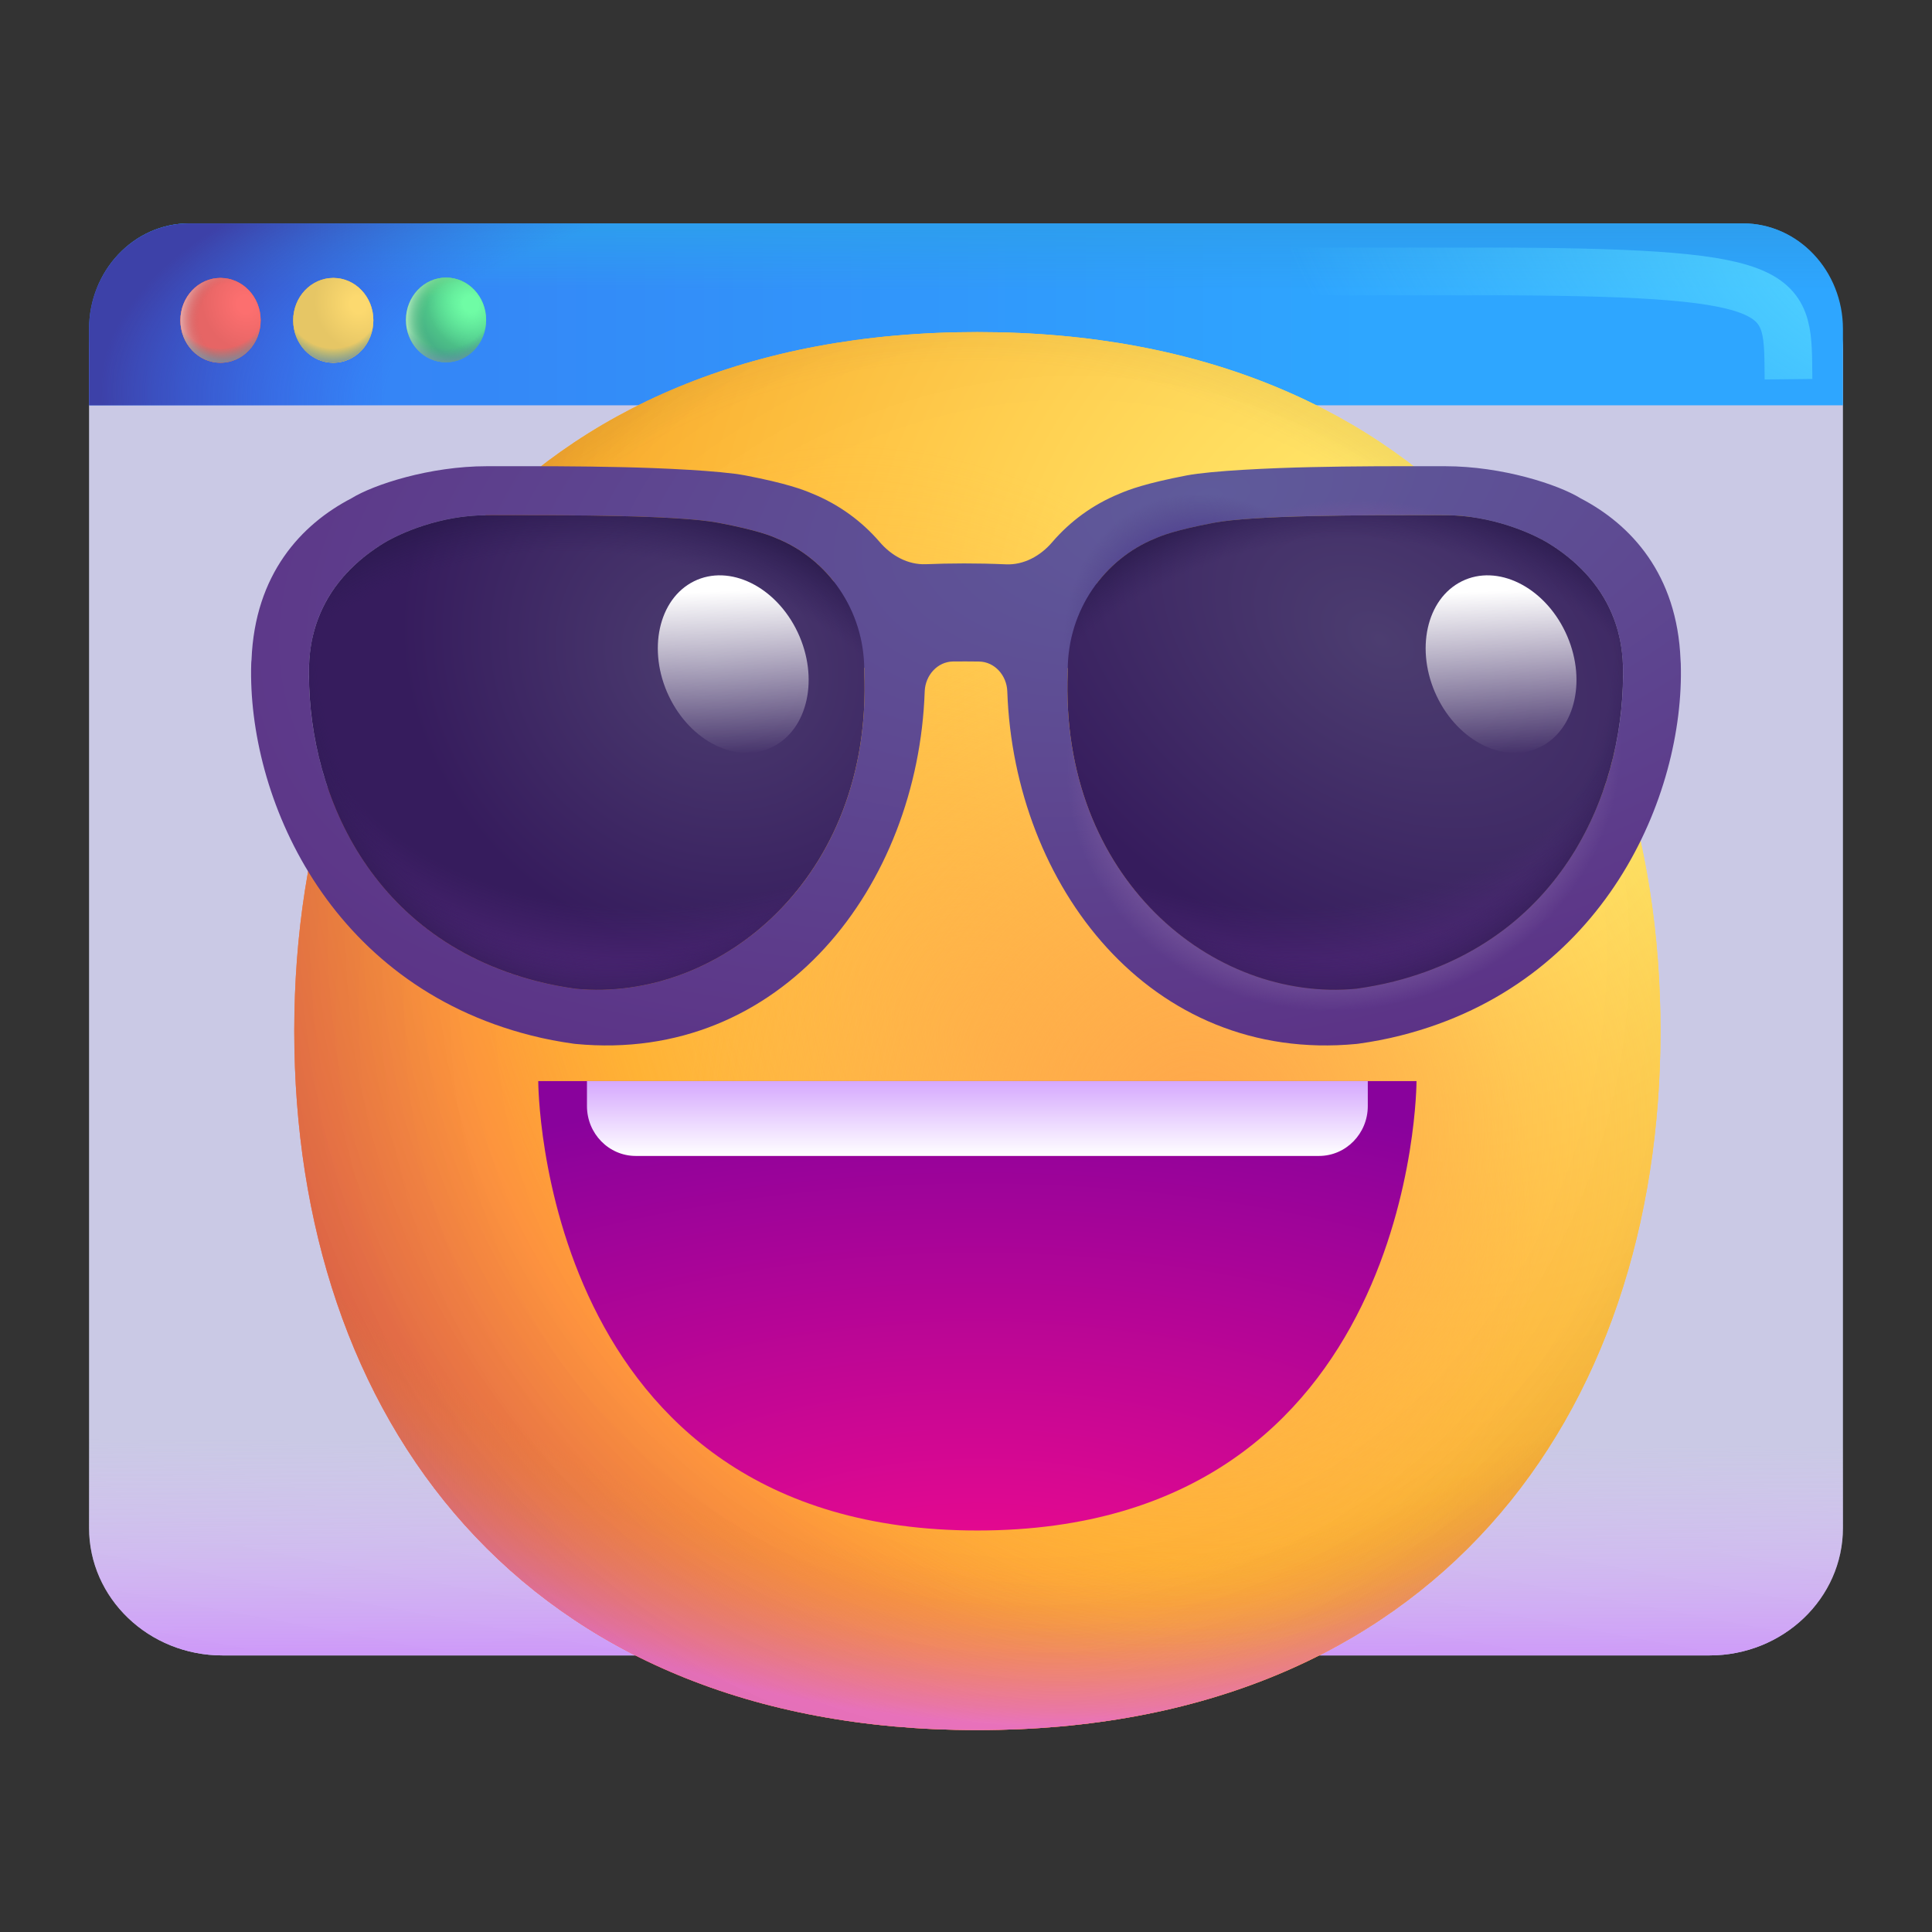<?xml version="1.0" encoding="UTF-8" standalone="no"?><!DOCTYPE svg PUBLIC "-//W3C//DTD SVG 1.1//EN" "http://www.w3.org/Graphics/SVG/1.1/DTD/svg11.dtd"><svg width="100%" height="100%" viewBox="0 0 32 32" version="1.1" xmlns="http://www.w3.org/2000/svg" xmlns:xlink="http://www.w3.org/1999/xlink" xml:space="preserve" xmlns:serif="http://www.serif.com/" style="fill-rule:evenodd;clip-rule:evenodd;"><rect x="0" y="0" width="32" height="32" fill="#333333" stroke="none"/><g><g><g><path d="M30.525,5.811c-0,-1.165 -0.99,-2.111 -2.211,-2.111l-24.628,0c-1.221,0 -2.211,0.946 -2.211,2.111l0,19.495c0,1.166 0.99,2.113 2.211,2.113l24.628,-0c1.221,-0 2.211,-0.947 2.211,-2.113l-0,-19.495Z" style="fill:#cac9e5;"/><path d="M30.525,5.811c-0,-1.165 -0.99,-2.111 -2.211,-2.111l-24.628,0c-1.221,0 -2.211,0.946 -2.211,2.111l0,19.495c0,1.166 0.99,2.113 2.211,2.113l24.628,-0c1.221,-0 2.211,-0.947 2.211,-2.113l-0,-19.495Z" style="fill:url(#_Linear1);"/></g><g><path d="M30.525,6.713l-29.05,0l0,-1.263c0,-0.966 0.743,-1.75 1.657,-1.75l25.736,0c0.914,0 1.657,0.784 1.657,1.75l-0,1.263Z" style="fill:url(#_Linear2);"/><path d="M30.525,6.713l-29.05,0l0,-1.263c0,-0.966 0.743,-1.75 1.657,-1.75l25.736,0c0.914,0 1.657,0.784 1.657,1.75l-0,1.263Z" style="fill:url(#_Linear3);"/><path d="M30.525,6.713l-29.05,0l0,-1.263c0,-0.966 0.743,-1.75 1.657,-1.75l25.736,0c0.914,0 1.657,0.784 1.657,1.75l-0,1.263Z" style="fill:url(#_Radial4);"/><path d="M29.623,6.281c-0.016,-1.431 0.125,-1.761 -4.68,-1.785l-10.273,-0" style="fill:none;fill-rule:nonzero;stroke:url(#_Radial5);stroke-width:0.79px;"/></g><g><path d="M8.052,5.3c0,0.387 -0.297,0.701 -0.664,0.701c-0.366,0 -0.665,-0.314 -0.665,-0.701c0,-0.388 0.299,-0.702 0.665,-0.702c0.367,0 0.664,0.314 0.664,0.702Z" style="fill:url(#_Radial6);fill-rule:nonzero;"/><path d="M8.052,5.3c0,0.387 -0.297,0.701 -0.664,0.701c-0.366,0 -0.665,-0.314 -0.665,-0.701c0,-0.388 0.299,-0.702 0.665,-0.702c0.367,0 0.664,0.314 0.664,0.702Z" style="fill:url(#_Linear7);fill-rule:nonzero;"/><path d="M8.052,5.3c0,0.387 -0.297,0.701 -0.664,0.701c-0.366,0 -0.665,-0.314 -0.665,-0.701c0,-0.388 0.299,-0.702 0.665,-0.702c0.367,0 0.664,0.314 0.664,0.702Z" style="fill:url(#_Radial8);fill-rule:nonzero;"/><path d="M8.052,5.3c0,0.387 -0.297,0.701 -0.664,0.701c-0.366,0 -0.665,-0.314 -0.665,-0.701c0,-0.388 0.299,-0.702 0.665,-0.702c0.367,0 0.664,0.314 0.664,0.702Z" style="fill:url(#_Radial9);fill-rule:nonzero;"/><path d="M8.052,5.3c0,0.387 -0.297,0.701 -0.664,0.701c-0.366,0 -0.665,-0.314 -0.665,-0.701c0,-0.388 0.299,-0.702 0.665,-0.702c0.367,0 0.664,0.314 0.664,0.702Z" style="fill:url(#_Radial10);fill-rule:nonzero;"/></g><g><path d="M6.184,5.306c0,0.388 -0.297,0.702 -0.663,0.702c-0.367,-0 -0.665,-0.314 -0.665,-0.702c0,-0.388 0.298,-0.702 0.665,-0.702c0.366,-0 0.663,0.314 0.663,0.702Z" style="fill:url(#_Radial11);fill-rule:nonzero;"/><path d="M6.184,5.306c0,0.388 -0.297,0.702 -0.663,0.702c-0.367,-0 -0.665,-0.314 -0.665,-0.702c0,-0.388 0.298,-0.702 0.665,-0.702c0.366,-0 0.663,0.314 0.663,0.702Z" style="fill:url(#_Linear12);fill-rule:nonzero;"/><path d="M6.184,5.306c0,0.388 -0.297,0.702 -0.663,0.702c-0.367,-0 -0.665,-0.314 -0.665,-0.702c0,-0.388 0.298,-0.702 0.665,-0.702c0.366,-0 0.663,0.314 0.663,0.702Z" style="fill:url(#_Radial13);fill-rule:nonzero;"/><path d="M6.184,5.306c0,0.388 -0.297,0.702 -0.663,0.702c-0.367,-0 -0.665,-0.314 -0.665,-0.702c0,-0.388 0.298,-0.702 0.665,-0.702c0.366,-0 0.663,0.314 0.663,0.702Z" style="fill:url(#_Radial14);fill-rule:nonzero;"/><path d="M6.184,5.306c0,0.388 -0.297,0.702 -0.663,0.702c-0.367,-0 -0.665,-0.314 -0.665,-0.702c0,-0.388 0.298,-0.702 0.665,-0.702c0.366,-0 0.663,0.314 0.663,0.702Z" style="fill:url(#_Radial15);fill-rule:nonzero;"/></g><g><path d="M4.317,5.306c-0,0.388 -0.297,0.702 -0.665,0.702c-0.367,-0 -0.664,-0.314 -0.664,-0.702c-0,-0.388 0.297,-0.702 0.664,-0.702c0.368,-0 0.665,0.314 0.665,0.702Z" style="fill:url(#_Radial16);fill-rule:nonzero;"/><path d="M4.317,5.306c-0,0.388 -0.297,0.702 -0.665,0.702c-0.367,-0 -0.664,-0.314 -0.664,-0.702c-0,-0.388 0.297,-0.702 0.664,-0.702c0.368,-0 0.665,0.314 0.665,0.702Z" style="fill:url(#_Linear17);fill-rule:nonzero;"/><path d="M4.317,5.306c-0,0.388 -0.297,0.702 -0.665,0.702c-0.367,-0 -0.664,-0.314 -0.664,-0.702c-0,-0.388 0.297,-0.702 0.664,-0.702c0.368,-0 0.665,0.314 0.665,0.702Z" style="fill:url(#_Radial18);fill-rule:nonzero;"/><path d="M4.317,5.306c-0,0.388 -0.297,0.702 -0.665,0.702c-0.367,-0 -0.664,-0.314 -0.664,-0.702c-0,-0.388 0.297,-0.702 0.664,-0.702c0.368,-0 0.665,0.314 0.665,0.702Z" style="fill:url(#_Radial19);fill-rule:nonzero;"/><path d="M4.317,5.306c-0,0.388 -0.297,0.702 -0.665,0.702c-0.367,-0 -0.664,-0.314 -0.664,-0.702c-0,-0.388 0.297,-0.702 0.664,-0.702c0.368,-0 0.665,0.314 0.665,0.702Z" style="fill:url(#_Radial20);fill-rule:nonzero;"/></g></g><g><g><path d="M16.188,28.656c7.544,-0 11.315,-5.184 11.315,-11.578c-0,-6.394 -3.771,-11.578 -11.315,-11.578c-7.545,-0 -11.314,5.184 -11.314,11.578c-0,6.394 3.769,11.578 11.314,11.578Z" style="fill:url(#_Radial21);fill-rule:nonzero;"/><path d="M16.188,28.656c7.544,-0 11.315,-5.184 11.315,-11.578c-0,-6.394 -3.771,-11.578 -11.315,-11.578c-7.545,-0 -11.314,5.184 -11.314,11.578c-0,6.394 3.769,11.578 11.314,11.578Z" style="fill:url(#_Radial22);fill-rule:nonzero;"/><path d="M16.188,28.656c7.544,-0 11.315,-5.184 11.315,-11.578c-0,-6.394 -3.771,-11.578 -11.315,-11.578c-7.545,-0 -11.314,5.184 -11.314,11.578c-0,6.394 3.769,11.578 11.314,11.578Z" style="fill:url(#_Radial23);fill-rule:nonzero;"/><path d="M16.188,28.656c7.544,-0 11.315,-5.184 11.315,-11.578c-0,-6.394 -3.771,-11.578 -11.315,-11.578c-7.545,-0 -11.314,5.184 -11.314,11.578c-0,6.394 3.769,11.578 11.314,11.578Z" style="fill:url(#_Radial24);fill-rule:nonzero;"/><path d="M16.188,28.656c7.544,-0 11.315,-5.184 11.315,-11.578c-0,-6.394 -3.771,-11.578 -11.315,-11.578c-7.545,-0 -11.314,5.184 -11.314,11.578c-0,6.394 3.769,11.578 11.314,11.578Z" style="fill:url(#_Radial25);fill-rule:nonzero;"/><path d="M16.188,28.656c7.544,-0 11.315,-5.184 11.315,-11.578c-0,-6.394 -3.771,-11.578 -11.315,-11.578c-7.545,-0 -11.314,5.184 -11.314,11.578c-0,6.394 3.769,11.578 11.314,11.578Z" style="fill:url(#_Radial26);fill-rule:nonzero;"/><path d="M16.188,28.656c7.544,-0 11.315,-5.184 11.315,-11.578c-0,-6.394 -3.771,-11.578 -11.315,-11.578c-7.545,-0 -11.314,5.184 -11.314,11.578c-0,6.394 3.769,11.578 11.314,11.578Z" style="fill:url(#_Radial27);fill-rule:nonzero;"/><path d="M16.188,28.656c7.544,-0 11.315,-5.184 11.315,-11.578c-0,-6.394 -3.771,-11.578 -11.315,-11.578c-7.545,-0 -11.314,5.184 -11.314,11.578c-0,6.394 3.769,11.578 11.314,11.578Z" style="fill:url(#_Radial28);fill-rule:nonzero;"/><path d="M16.189,25.35c-7.274,-0 -7.274,-7.444 -7.274,-7.444l14.547,-0c0,-0 0,7.444 -7.273,7.444Z" style="fill:url(#_Radial29);fill-rule:nonzero;"/><path d="M9.722,18.32l0,-0.414l12.933,-0l-0,0.414c-0,0.456 -0.362,0.826 -0.809,0.826l-11.315,0c-0.447,0 -0.809,-0.37 -0.809,-0.826Z" style="fill:url(#_Linear30);fill-rule:nonzero;"/></g><g><path d="M13.46,8.178c0.437,0.179 0.813,0.454 1.111,0.8c0.194,0.227 0.469,0.379 0.764,0.367c0.401,-0.016 0.848,-0.019 1.324,0.002c0.296,0.014 0.574,-0.138 0.769,-0.367c0.298,-0.347 0.674,-0.623 1.112,-0.802c0.16,-0.069 0.436,-0.173 1.118,-0.304c0.413,-0.078 1.396,-0.123 2.059,-0.137c0.685,-0.016 1.421,-0.016 1.971,-0.015l0.25,0c0.943,0 1.874,0.304 2.242,0.532c0.831,0.432 1.599,1.255 1.655,2.675c0.002,0.02 0.003,0.042 0.004,0.064c0.065,2.181 -1.259,5.302 -4.634,6.157c-0.238,0.061 -0.471,0.104 -0.705,0.137c-0.011,0.001 -0.022,0.003 -0.034,0.004c-3.416,0.327 -5.671,-2.626 -5.782,-5.839c-0.009,-0.265 -0.208,-0.49 -0.467,-0.495c-0.149,-0.002 -0.293,-0.002 -0.431,-0.001c-0.26,0.004 -0.46,0.229 -0.47,0.496c-0.11,3.212 -2.367,6.166 -5.782,5.839c-0.012,-0.001 -0.023,-0.003 -0.034,-0.004c-0.234,-0.033 -0.467,-0.076 -0.705,-0.137c-3.375,-0.855 -4.699,-3.976 -4.634,-6.157c0.001,-0.022 0.002,-0.044 0.005,-0.064c0.055,-1.42 0.823,-2.243 1.654,-2.675c0.368,-0.228 1.299,-0.532 2.242,-0.532l0.25,0c0.55,-0.001 1.286,-0.001 1.971,0.015c0.663,0.014 1.646,0.059 2.059,0.137c0.682,0.131 0.958,0.235 1.118,0.304Zm-8.175,2.028c0.198,-0.493 0.566,-0.898 1.061,-1.203c0.279,-0.172 0.952,-0.469 1.716,-0.469l0.247,-0.001c1.105,-0 2.914,-0.002 3.592,0.127c0.657,0.126 0.869,0.217 0.96,0.257c0.373,0.15 0.698,0.397 0.945,0.71l0.271,1.473c0.065,-0.012 0.145,-0.026 0.238,-0.039l-0,0.066c0.142,3.417 -2.401,5.477 -4.781,5.249c-0.21,-0.03 -0.415,-0.068 -0.622,-0.12c-2.506,-0.635 -3.558,-2.657 -3.759,-4.445c-0.031,-0.275 -0.041,-0.545 -0.034,-0.804l0.001,-0.007l0,0l0.001,-0.007c0.011,-0.283 0.068,-0.546 0.164,-0.787Zm12.4,0.86l0,0.061c-0.142,3.417 2.401,5.477 4.781,5.249c0.21,-0.03 0.415,-0.068 0.622,-0.12c2.506,-0.635 3.558,-2.657 3.759,-4.445c0.031,-0.275 0.041,-0.545 0.034,-0.804l-0.001,-0.007l-0,0l-0.001,-0.007c-0.011,-0.283 -0.068,-0.546 -0.164,-0.787c-0.198,-0.493 -0.566,-0.898 -1.061,-1.203c-0.279,-0.172 -0.952,-0.469 -1.716,-0.469l-0.247,-0.001c-1.105,-0 -2.914,-0.002 -3.592,0.127c-0.657,0.126 -0.869,0.217 -0.96,0.257c-0.387,0.156 -0.723,0.416 -0.973,0.747l-0.217,1.44c-0.088,-0.013 -0.176,-0.026 -0.264,-0.038Z" style="fill:url(#_Radial31);"/><path d="M13.46,8.178c0.437,0.179 0.813,0.454 1.111,0.8c0.194,0.227 0.469,0.379 0.764,0.367c0.401,-0.016 0.848,-0.019 1.324,0.002c0.296,0.014 0.574,-0.138 0.769,-0.367c0.298,-0.347 0.674,-0.623 1.112,-0.802c0.16,-0.069 0.436,-0.173 1.118,-0.304c0.413,-0.078 1.396,-0.123 2.059,-0.137c0.685,-0.016 1.421,-0.016 1.971,-0.015l0.25,0c0.943,0 1.874,0.304 2.242,0.532c0.831,0.432 1.599,1.255 1.655,2.675c0.002,0.02 0.003,0.042 0.004,0.064c0.065,2.181 -1.259,5.302 -4.634,6.157c-0.238,0.061 -0.471,0.104 -0.705,0.137c-0.011,0.001 -0.022,0.003 -0.034,0.004c-3.416,0.327 -5.671,-2.626 -5.782,-5.839c-0.009,-0.265 -0.208,-0.49 -0.467,-0.495c-0.149,-0.002 -0.293,-0.002 -0.431,-0.001c-0.26,0.004 -0.46,0.229 -0.47,0.496c-0.11,3.212 -2.367,6.166 -5.782,5.839c-0.012,-0.001 -0.023,-0.003 -0.034,-0.004c-0.234,-0.033 -0.467,-0.076 -0.705,-0.137c-3.375,-0.855 -4.699,-3.976 -4.634,-6.157c0.001,-0.022 0.002,-0.044 0.005,-0.064c0.055,-1.42 0.823,-2.243 1.654,-2.675c0.368,-0.228 1.299,-0.532 2.242,-0.532l0.25,0c0.55,-0.001 1.286,-0.001 1.971,0.015c0.663,0.014 1.646,0.059 2.059,0.137c0.682,0.131 0.958,0.235 1.118,0.304Zm-8.175,2.028c0.198,-0.493 0.566,-0.898 1.061,-1.203c0.279,-0.172 0.952,-0.469 1.716,-0.469l0.247,-0.001c1.105,-0 2.914,-0.002 3.592,0.127c0.657,0.126 0.869,0.217 0.96,0.257c0.373,0.15 0.698,0.397 0.945,0.71l0.271,1.473c0.065,-0.012 0.145,-0.026 0.238,-0.039l-0,0.066c0.142,3.417 -2.401,5.477 -4.781,5.249c-0.21,-0.03 -0.415,-0.068 -0.622,-0.12c-2.506,-0.635 -3.558,-2.657 -3.759,-4.445c-0.031,-0.275 -0.041,-0.545 -0.034,-0.804l0.001,-0.007l0,0l0.001,-0.007c0.011,-0.283 0.068,-0.546 0.164,-0.787Zm12.4,0.86l0,0.061c-0.142,3.417 2.401,5.477 4.781,5.249c0.21,-0.03 0.415,-0.068 0.622,-0.12c2.506,-0.635 3.558,-2.657 3.759,-4.445c0.031,-0.275 0.041,-0.545 0.034,-0.804l-0.001,-0.007l-0,0l-0.001,-0.007c-0.011,-0.283 -0.068,-0.546 -0.164,-0.787c-0.198,-0.493 -0.566,-0.898 -1.061,-1.203c-0.279,-0.172 -0.952,-0.469 -1.716,-0.469l-0.247,-0.001c-1.105,-0 -2.914,-0.002 -3.592,0.127c-0.657,0.126 -0.869,0.217 -0.96,0.257c-0.387,0.156 -0.723,0.416 -0.973,0.747l-0.217,1.44c-0.088,-0.013 -0.176,-0.026 -0.264,-0.038Z" style="fill:url(#_Radial32);"/><path d="M13.46,8.178c0.437,0.179 0.813,0.454 1.111,0.8c0.194,0.227 0.469,0.379 0.764,0.367c0.401,-0.016 0.848,-0.019 1.324,0.002c0.296,0.014 0.574,-0.138 0.769,-0.367c0.298,-0.347 0.674,-0.623 1.112,-0.802c0.16,-0.069 0.436,-0.173 1.118,-0.304c0.413,-0.078 1.396,-0.123 2.059,-0.137c0.685,-0.016 1.421,-0.016 1.971,-0.015l0.25,0c0.943,0 1.874,0.304 2.242,0.532c0.831,0.432 1.599,1.255 1.655,2.675c0.002,0.02 0.003,0.042 0.004,0.064c0.065,2.181 -1.259,5.302 -4.634,6.157c-0.238,0.061 -0.471,0.104 -0.705,0.137c-0.011,0.001 -0.022,0.003 -0.034,0.004c-3.416,0.327 -5.671,-2.626 -5.782,-5.839c-0.009,-0.265 -0.208,-0.49 -0.467,-0.495c-0.149,-0.002 -0.293,-0.002 -0.431,-0.001c-0.26,0.004 -0.46,0.229 -0.47,0.496c-0.11,3.212 -2.367,6.166 -5.782,5.839c-0.012,-0.001 -0.023,-0.003 -0.034,-0.004c-0.234,-0.033 -0.467,-0.076 -0.705,-0.137c-3.375,-0.855 -4.699,-3.976 -4.634,-6.157c0.001,-0.022 0.002,-0.044 0.005,-0.064c0.055,-1.42 0.823,-2.243 1.654,-2.675c0.368,-0.228 1.299,-0.532 2.242,-0.532l0.25,0c0.55,-0.001 1.286,-0.001 1.971,0.015c0.663,0.014 1.646,0.059 2.059,0.137c0.682,0.131 0.958,0.235 1.118,0.304Zm-8.175,2.028c0.198,-0.493 0.566,-0.898 1.061,-1.203c0.279,-0.172 0.952,-0.469 1.716,-0.469l0.247,-0.001c1.105,-0 2.914,-0.002 3.592,0.127c0.657,0.126 0.869,0.217 0.96,0.257c0.373,0.15 0.698,0.397 0.945,0.71l0.271,1.473c0.065,-0.012 0.145,-0.026 0.238,-0.039l-0,0.066c0.142,3.417 -2.401,5.477 -4.781,5.249c-0.21,-0.03 -0.415,-0.068 -0.622,-0.12c-2.506,-0.635 -3.558,-2.657 -3.759,-4.445c-0.031,-0.275 -0.041,-0.545 -0.034,-0.804l0.001,-0.007l0,0l0.001,-0.007c0.011,-0.283 0.068,-0.546 0.164,-0.787Zm12.4,0.86l0,0.061c-0.142,3.417 2.401,5.477 4.781,5.249c0.21,-0.03 0.415,-0.068 0.622,-0.12c2.506,-0.635 3.558,-2.657 3.759,-4.445c0.031,-0.275 0.041,-0.545 0.034,-0.804l-0.001,-0.007l-0,0l-0.001,-0.007c-0.011,-0.283 -0.068,-0.546 -0.164,-0.787c-0.198,-0.493 -0.566,-0.898 -1.061,-1.203c-0.279,-0.172 -0.952,-0.469 -1.716,-0.469l-0.247,-0.001c-1.105,-0 -2.914,-0.002 -3.592,0.127c-0.657,0.126 -0.869,0.217 -0.96,0.257c-0.387,0.156 -0.723,0.416 -0.973,0.747l-0.217,1.44c-0.088,-0.013 -0.176,-0.026 -0.264,-0.038Z" style="fill:url(#_Radial33);"/><path d="M6.346,9.003c0.279,-0.172 0.952,-0.469 1.716,-0.469c0.078,-0 0.161,-0 0.247,-0.001c1.105,-0 2.914,-0.002 3.592,0.127c0.657,0.126 0.869,0.217 0.96,0.257c0.851,0.343 1.454,1.192 1.454,2.184l-0,0.026c0.142,3.417 -2.401,5.477 -4.781,5.249c-0.21,-0.03 -0.415,-0.068 -0.622,-0.12c-2.897,-0.735 -3.851,-3.318 -3.792,-5.256l0,0c0.032,-0.866 0.488,-1.541 1.226,-1.997Z" style="fill:url(#_Radial34);fill-rule:nonzero;"/><path d="M6.346,9.003c0.279,-0.172 0.952,-0.469 1.716,-0.469c0.078,-0 0.161,-0 0.247,-0.001c1.105,-0 2.914,-0.002 3.592,0.127c0.657,0.126 0.869,0.217 0.96,0.257c0.851,0.343 1.454,1.192 1.454,2.184l-0,0.026c0.142,3.417 -2.401,5.477 -4.781,5.249c-0.21,-0.03 -0.415,-0.068 -0.622,-0.12c-2.897,-0.735 -3.851,-3.318 -3.792,-5.256l0,0c0.032,-0.866 0.488,-1.541 1.226,-1.997Z" style="fill:url(#_Radial35);fill-rule:nonzero;"/><path d="M6.346,9.003c0.279,-0.172 0.952,-0.469 1.716,-0.469c0.078,-0 0.161,-0 0.247,-0.001c1.105,-0 2.914,-0.002 3.592,0.127c0.657,0.126 0.869,0.217 0.96,0.257c0.851,0.343 1.454,1.192 1.454,2.184l-0,0.026c0.142,3.417 -2.401,5.477 -4.781,5.249c-0.21,-0.03 -0.415,-0.068 -0.622,-0.12c-2.897,-0.735 -3.851,-3.318 -3.792,-5.256l0,0c0.032,-0.866 0.488,-1.541 1.226,-1.997Z" style="fill:url(#_Radial36);fill-rule:nonzero;"/><path d="M6.346,9.003c0.279,-0.172 0.952,-0.469 1.716,-0.469c0.078,-0 0.161,-0 0.247,-0.001c1.105,-0 2.914,-0.002 3.592,0.127c0.657,0.126 0.869,0.217 0.96,0.257c0.851,0.343 1.454,1.192 1.454,2.184l-0,0.026c0.142,3.417 -2.401,5.477 -4.781,5.249c-0.21,-0.03 -0.415,-0.068 -0.622,-0.12c-2.897,-0.735 -3.851,-3.318 -3.792,-5.256l0,0c0.032,-0.866 0.488,-1.541 1.226,-1.997Z" style="fill:url(#_Radial37);fill-rule:nonzero;"/><path d="M11.494,9.628c0.589,-0.292 1.358,0.086 1.717,0.842c0.359,0.758 0.173,1.61 -0.416,1.902c-0.588,0.292 -1.357,-0.086 -1.717,-0.843c-0.359,-0.757 -0.172,-1.609 0.416,-1.901Z" style="fill:url(#_Linear38);"/><path d="M25.654,9.003c-0.279,-0.172 -0.952,-0.469 -1.716,-0.469c-0.078,-0 -0.161,-0 -0.247,-0.001c-1.105,-0 -2.914,-0.002 -3.592,0.127c-0.657,0.126 -0.869,0.217 -0.96,0.257c-0.851,0.343 -1.454,1.192 -1.454,2.184l0,0.026c-0.142,3.417 2.401,5.477 4.781,5.249c0.21,-0.03 0.415,-0.068 0.622,-0.12c2.897,-0.735 3.851,-3.318 3.792,-5.256l-0,0c-0.032,-0.866 -0.488,-1.541 -1.226,-1.997Z" style="fill:url(#_Radial39);fill-rule:nonzero;"/><path d="M25.654,9.003c-0.279,-0.172 -0.952,-0.469 -1.716,-0.469c-0.078,-0 -0.161,-0 -0.247,-0.001c-1.105,-0 -2.914,-0.002 -3.592,0.127c-0.657,0.126 -0.869,0.217 -0.96,0.257c-0.851,0.343 -1.454,1.192 -1.454,2.184l0,0.026c-0.142,3.417 2.401,5.477 4.781,5.249c0.21,-0.03 0.415,-0.068 0.622,-0.12c2.897,-0.735 3.851,-3.318 3.792,-5.256l-0,0c-0.032,-0.866 -0.488,-1.541 -1.226,-1.997Z" style="fill:url(#_Radial40);fill-rule:nonzero;"/><path d="M25.654,9.003c-0.279,-0.172 -0.952,-0.469 -1.716,-0.469c-0.078,-0 -0.161,-0 -0.247,-0.001c-1.105,-0 -2.914,-0.002 -3.592,0.127c-0.657,0.126 -0.869,0.217 -0.96,0.257c-0.851,0.343 -1.454,1.192 -1.454,2.184l0,0.026c-0.142,3.417 2.401,5.477 4.781,5.249c0.21,-0.03 0.415,-0.068 0.622,-0.12c2.897,-0.735 3.851,-3.318 3.792,-5.256l-0,0c-0.032,-0.866 -0.488,-1.541 -1.226,-1.997Z" style="fill:url(#_Radial41);fill-rule:nonzero;"/><path d="M25.654,9.003c-0.279,-0.172 -0.952,-0.469 -1.716,-0.469c-0.078,-0 -0.161,-0 -0.247,-0.001c-1.105,-0 -2.914,-0.002 -3.592,0.127c-0.657,0.126 -0.869,0.217 -0.96,0.257c-0.851,0.343 -1.454,1.192 -1.454,2.184l0,0.026c-0.142,3.417 2.401,5.477 4.781,5.249c0.21,-0.03 0.415,-0.068 0.622,-0.12c2.897,-0.735 3.851,-3.318 3.792,-5.256l-0,0c-0.032,-0.866 -0.488,-1.541 -1.226,-1.997Z" style="fill:url(#_Radial42);fill-rule:nonzero;"/><path d="M24.212,9.628c0.588,-0.292 1.357,0.086 1.716,0.842c0.36,0.758 0.174,1.61 -0.415,1.902c-0.588,0.292 -1.358,-0.086 -1.717,-0.843c-0.359,-0.757 -0.173,-1.609 0.416,-1.901Z" style="fill:url(#_Linear43);"/></g></g></g><defs><linearGradient id="_Linear1" x1="0" y1="0" x2="1" y2="-0" gradientUnits="userSpaceOnUse" gradientTransform="matrix(0.01,-3.512,3.676,0.009,19.526,27.418)"><stop offset="0" style="stop-color:#ce9af8;stop-opacity:1"/><stop offset="0.5" style="stop-color:#d7affa;stop-opacity:0.45"/><stop offset="1" style="stop-color:#dfc0fc;stop-opacity:0"/></linearGradient><linearGradient id="_Linear2" x1="0" y1="0" x2="1" y2="0" gradientUnits="userSpaceOnUse" gradientTransform="matrix(27.215,0,0,28.755,1.134,6.804)"><stop offset="0" style="stop-color:#377af3;stop-opacity:1"/><stop offset="0.79" style="stop-color:#2ea6ff;stop-opacity:1"/><stop offset="1" style="stop-color:#2ea6ff;stop-opacity:1"/></linearGradient><linearGradient id="_Linear3" x1="0" y1="0" x2="1" y2="0" gradientUnits="userSpaceOnUse" gradientTransform="matrix(6.55066e-17,1.13,-1.07,6.92142e-17,16,3.7)"><stop offset="0" style="stop-color:#2d9eee;stop-opacity:1"/><stop offset="1" style="stop-color:#2d9eee;stop-opacity:0"/></linearGradient><radialGradient id="_Radial4" cx="0" cy="0" r="1" gradientUnits="userSpaceOnUse" gradientTransform="matrix(-20.483,-2.009,2.067,-6.43,21.959,7.719)"><stop offset="0" style="stop-color:#3955e1;stop-opacity:0"/><stop offset="0.76" style="stop-color:#3955e1;stop-opacity:0"/><stop offset="0.99" style="stop-color:#3d41a8;stop-opacity:1"/><stop offset="1" style="stop-color:#3d41a8;stop-opacity:1"/></radialGradient><radialGradient id="_Radial5" cx="0" cy="0" r="1" gradientUnits="userSpaceOnUse" gradientTransform="matrix(-9.072,2.244,-6.715,-6.267,32.276,4.495)"><stop offset="0" style="stop-color:#55d9ff;stop-opacity:1"/><stop offset="1" style="stop-color:#55d9ff;stop-opacity:0"/></radialGradient><radialGradient id="_Radial6" cx="0" cy="0" r="1" gradientUnits="userSpaceOnUse" gradientTransform="matrix(-0.851,1.065,-1.008,-0.899,7.776,4.936)"><stop offset="0" style="stop-color:#5ae68d;stop-opacity:1"/><stop offset="0.19" style="stop-color:#5ae68d;stop-opacity:1"/><stop offset="0.84" style="stop-color:#43a684;stop-opacity:1"/><stop offset="1" style="stop-color:#43a684;stop-opacity:1"/></radialGradient><linearGradient id="_Linear7" x1="0" y1="0" x2="1" y2="0" gradientUnits="userSpaceOnUse" gradientTransform="matrix(1.88861e-17,0.326,-0.308,1.99551e-17,7.388,4.598)"><stop offset="0" style="stop-color:#5ed284;stop-opacity:1"/><stop offset="1" style="stop-color:#5ed284;stop-opacity:0"/></linearGradient><radialGradient id="_Radial8" cx="0" cy="0" r="1" gradientUnits="userSpaceOnUse" gradientTransform="matrix(-0.504,0.508,-0.518,-0.574,7.8,5.037)"><stop offset="0" style="stop-color:#6ffca5;stop-opacity:1"/><stop offset="0.18" style="stop-color:#6ffca5;stop-opacity:1"/><stop offset="1" style="stop-color:#65e6a7;stop-opacity:0"/></radialGradient><radialGradient id="_Radial9" cx="0" cy="0" r="1" gradientUnits="userSpaceOnUse" gradientTransform="matrix(-0.913,-7.39022e-16,7.26684e-16,-1.003,7.601,5.3)"><stop offset="0" style="stop-color:#64cb85;stop-opacity:0"/><stop offset="0.62" style="stop-color:#64cb85;stop-opacity:0"/><stop offset="0.95" style="stop-color:#a4e4b7;stop-opacity:1"/><stop offset="1" style="stop-color:#a4e4b7;stop-opacity:1"/></radialGradient><radialGradient id="_Radial10" cx="0" cy="0" r="1" gradientUnits="userSpaceOnUse" gradientTransform="matrix(-4.03083e-16,1.112,-1.091,-4.41256e-16,7.388,4.949)"><stop offset="0" style="stop-color:#4a9795;stop-opacity:0"/><stop offset="0.73" style="stop-color:#4a9795;stop-opacity:0"/><stop offset="1" style="stop-color:#718cad;stop-opacity:1"/></radialGradient><radialGradient id="_Radial11" cx="0" cy="0" r="1" gradientUnits="userSpaceOnUse" gradientTransform="matrix(-0.851,1.065,-1.008,-0.899,5.908,4.942)"><stop offset="0" style="stop-color:#e6c35a;stop-opacity:1"/><stop offset="0.19" style="stop-color:#e6c35a;stop-opacity:1"/><stop offset="0.84" style="stop-color:#a68d43;stop-opacity:1"/><stop offset="1" style="stop-color:#a68d43;stop-opacity:1"/></radialGradient><linearGradient id="_Linear12" x1="0" y1="0" x2="1" y2="0" gradientUnits="userSpaceOnUse" gradientTransform="matrix(1.88861e-17,0.326,-0.308,1.99551e-17,5.52,4.604)"><stop offset="0" style="stop-color:#d2b55e;stop-opacity:1"/><stop offset="1" style="stop-color:#d2b55e;stop-opacity:1"/></linearGradient><radialGradient id="_Radial13" cx="0" cy="0" r="1" gradientUnits="userSpaceOnUse" gradientTransform="matrix(-0.504,0.508,-0.518,-0.574,5.932,5.043)"><stop offset="0" style="stop-color:#fcd96f;stop-opacity:1"/><stop offset="0.18" style="stop-color:#fcd96f;stop-opacity:1"/><stop offset="1" style="stop-color:#e6c665;stop-opacity:1"/></radialGradient><radialGradient id="_Radial14" cx="0" cy="0" r="1" gradientUnits="userSpaceOnUse" gradientTransform="matrix(-0.913,-7.39022e-16,7.26684e-16,-1.003,5.733,5.306)"><stop offset="0" style="stop-color:#cbb164;stop-opacity:0"/><stop offset="0.62" style="stop-color:#cbb164;stop-opacity:0"/><stop offset="0.95" style="stop-color:#e4d4a4;stop-opacity:0"/><stop offset="1" style="stop-color:#e4d4a4;stop-opacity:0"/></radialGradient><radialGradient id="_Radial15" cx="0" cy="0" r="1" gradientUnits="userSpaceOnUse" gradientTransform="matrix(-4.03083e-16,1.112,-1.091,-4.41256e-16,5.52,4.955)"><stop offset="0" style="stop-color:#4a9795;stop-opacity:0"/><stop offset="0.73" style="stop-color:#4a9795;stop-opacity:0"/><stop offset="1" style="stop-color:#718cad;stop-opacity:1"/></radialGradient><radialGradient id="_Radial16" cx="0" cy="0" r="1" gradientUnits="userSpaceOnUse" gradientTransform="matrix(-0.851,1.065,-1.008,-0.899,4.04,4.942)"><stop offset="0" style="stop-color:#e65a5a;stop-opacity:1"/><stop offset="0.19" style="stop-color:#e65a5a;stop-opacity:1"/><stop offset="0.84" style="stop-color:#a64343;stop-opacity:1"/><stop offset="1" style="stop-color:#a64343;stop-opacity:1"/></radialGradient><linearGradient id="_Linear17" x1="0" y1="0" x2="1" y2="0" gradientUnits="userSpaceOnUse" gradientTransform="matrix(1.88861e-17,0.326,-0.308,1.99551e-17,3.652,4.604)"><stop offset="0" style="stop-color:#d25e5e;stop-opacity:1"/><stop offset="1" style="stop-color:#d25e5e;stop-opacity:1"/></linearGradient><radialGradient id="_Radial18" cx="0" cy="0" r="1" gradientUnits="userSpaceOnUse" gradientTransform="matrix(-0.504,0.508,-0.518,-0.574,4.064,5.043)"><stop offset="0" style="stop-color:#fc6f6f;stop-opacity:1"/><stop offset="0.18" style="stop-color:#fc6f6f;stop-opacity:1"/><stop offset="1" style="stop-color:#e66565;stop-opacity:1"/></radialGradient><radialGradient id="_Radial19" cx="0" cy="0" r="1" gradientUnits="userSpaceOnUse" gradientTransform="matrix(-0.913,-7.39022e-16,7.26684e-16,-1.003,3.865,5.306)"><stop offset="0" style="stop-color:#cb6464;stop-opacity:0"/><stop offset="0.62" style="stop-color:#cb6464;stop-opacity:0"/><stop offset="0.95" style="stop-color:#e4a4a4;stop-opacity:1"/><stop offset="1" style="stop-color:#e4a4a4;stop-opacity:1"/></radialGradient><radialGradient id="_Radial20" cx="0" cy="0" r="1" gradientUnits="userSpaceOnUse" gradientTransform="matrix(-4.03083e-16,1.112,-1.091,-4.41256e-16,3.652,4.955)"><stop offset="0" style="stop-color:#4a9795;stop-opacity:0"/><stop offset="0.73" style="stop-color:#4a9795;stop-opacity:0"/><stop offset="1" style="stop-color:#718cad;stop-opacity:1"/></radialGradient><radialGradient id="_Radial21" cx="0" cy="0" r="1" gradientUnits="userSpaceOnUse" gradientTransform="matrix(-20.61,22.744,-22.227,-21.09,23.867,11.29)"><stop offset="0" style="stop-color:#fff478;stop-opacity:1"/><stop offset="0.47" style="stop-color:#ffb02e;stop-opacity:1"/><stop offset="1" style="stop-color:#f70a8d;stop-opacity:1"/></radialGradient><radialGradient id="_Radial22" cx="0" cy="0" r="1" gradientUnits="userSpaceOnUse" gradientTransform="matrix(-21.014,23.985,-23.439,-21.503,23.867,11.29)"><stop offset="0" style="stop-color:#fff478;stop-opacity:1"/><stop offset="0.47" style="stop-color:#ffb02e;stop-opacity:1"/><stop offset="1" style="stop-color:#f70a8d;stop-opacity:1"/></radialGradient><radialGradient id="_Radial23" cx="0" cy="0" r="1" gradientUnits="userSpaceOnUse" gradientTransform="matrix(-2.829,14.473,-18.116,-3.708,16.189,14.184)"><stop offset="0" style="stop-color:#f59639;stop-opacity:0"/><stop offset="0.79" style="stop-color:#f59639;stop-opacity:0"/><stop offset="0.97" style="stop-color:#ff7dce;stop-opacity:1"/><stop offset="1" style="stop-color:#ff7dce;stop-opacity:1"/></radialGradient><radialGradient id="_Radial24" cx="0" cy="0" r="1" gradientUnits="userSpaceOnUse" gradientTransform="matrix(-23.439,23.985,-23.439,-23.985,17.805,15.425)"><stop offset="0" style="stop-color:#000;stop-opacity:0"/><stop offset="0.31" style="stop-color:#000;stop-opacity:0"/><stop offset="1" style="stop-color:#000;stop-opacity:0.6"/></radialGradient><radialGradient id="_Radial25" cx="0" cy="0" r="1" gradientUnits="userSpaceOnUse" gradientTransform="matrix(4.849,22.744,-22.227,4.962,16.189,17.906)"><stop offset="0" style="stop-color:#7d6133;stop-opacity:0"/><stop offset="0.51" style="stop-color:#7d6133;stop-opacity:0"/><stop offset="1" style="stop-color:#715b32;stop-opacity:1"/></radialGradient><radialGradient id="_Radial26" cx="0" cy="0" r="1" gradientUnits="userSpaceOnUse" gradientTransform="matrix(6.062,9.098,-6.444,4.496,16.593,17.493)"><stop offset="0" style="stop-color:#ffb849;stop-opacity:1"/><stop offset="1" style="stop-color:#ffb847;stop-opacity:0"/></radialGradient><radialGradient id="_Radial27" cx="0" cy="0" r="1" gradientUnits="userSpaceOnUse" gradientTransform="matrix(9.295,1.654,-1.616,9.511,19.826,18.733)"><stop offset="0" style="stop-color:#ffa64b;stop-opacity:1"/><stop offset="0.9" style="stop-color:#ffae46;stop-opacity:0"/><stop offset="1" style="stop-color:#ffae46;stop-opacity:0"/></radialGradient><radialGradient id="_Radial28" cx="0" cy="0" r="1" gradientUnits="userSpaceOnUse" gradientTransform="matrix(34.35,33.909,-33.138,35.15,17.401,16.252)"><stop offset="0" style="stop-color:#000;stop-opacity:0"/><stop offset="0.19" style="stop-color:#000;stop-opacity:0"/><stop offset="1" style="stop-color:#000;stop-opacity:0.4"/></radialGradient><radialGradient id="_Radial29" cx="0" cy="0" r="1" gradientUnits="userSpaceOnUse" gradientTransform="matrix(-3.40386e-15,-9.098,17.781,-6.96613e-15,16.189,27.004)"><stop offset="0" style="stop-color:#f70a8d;stop-opacity:1"/><stop offset="1" style="stop-color:#89029c;stop-opacity:1"/></radialGradient><linearGradient id="_Linear30" x1="0" y1="0" x2="1" y2="0" gradientUnits="userSpaceOnUse" gradientTransform="matrix(7.4236e-17,1.241,-1.212,7.59633e-17,16.189,17.906)"><stop offset="0" style="stop-color:#d5a8fe;stop-opacity:1"/><stop offset="1" style="stop-color:#fff;stop-opacity:1"/></linearGradient><radialGradient id="_Radial31" cx="0" cy="0" r="1" gradientUnits="userSpaceOnUse" gradientTransform="matrix(1.884,9.79,-19.826,3.994,20.065,8.248)"><stop offset="0" style="stop-color:#5f5b9b;stop-opacity:1"/><stop offset="1" style="stop-color:#5c3085;stop-opacity:1"/></radialGradient><radialGradient id="_Radial32" cx="0" cy="0" r="1" gradientUnits="userSpaceOnUse" gradientTransform="matrix(0.905,4.379,-4.807,1.04,22.259,12.518)"><stop offset="0" style="stop-color:#77579c;stop-opacity:1"/><stop offset="0.78" style="stop-color:#77579c;stop-opacity:1"/><stop offset="0.94" style="stop-color:#77579c;stop-opacity:0"/><stop offset="1" style="stop-color:#77579c;stop-opacity:0"/></radialGradient><radialGradient id="_Radial33" cx="0" cy="0" r="1" gradientUnits="userSpaceOnUse" gradientTransform="matrix(-2.008,-3.196,2.292,-1.508,20.66,11.697)"><stop offset="0" style="stop-color:#4e3d92;stop-opacity:1"/><stop offset="0.77" style="stop-color:#4e3d92;stop-opacity:1"/><stop offset="1" style="stop-color:#534687;stop-opacity:0"/></radialGradient><radialGradient id="_Radial34" cx="0" cy="0" r="1" gradientUnits="userSpaceOnUse" gradientTransform="matrix(-2.479,4.083,-4.533,-2.881,11.787,10.937)"><stop offset="0" style="stop-color:#4c3d70;stop-opacity:1"/><stop offset="1" style="stop-color:#361c5d;stop-opacity:1"/></radialGradient><radialGradient id="_Radial35" cx="0" cy="0" r="1" gradientUnits="userSpaceOnUse" gradientTransform="matrix(0.297,6.087,-8.833,0.452,10.82,11.063)"><stop offset="0" style="stop-color:#5b2b84;stop-opacity:0"/><stop offset="0.65" style="stop-color:#5b2b84;stop-opacity:0"/><stop offset="1" style="stop-color:#5b2b84;stop-opacity:1"/></radialGradient><radialGradient id="_Radial36" cx="0" cy="0" r="1" gradientUnits="userSpaceOnUse" gradientTransform="matrix(-1.512,-9.232,8.934,-1.532,9.481,17.201)"><stop offset="0" style="stop-color:#2e1d57;stop-opacity:0"/><stop offset="0.86" style="stop-color:#2e1d57;stop-opacity:0"/><stop offset="1" style="stop-color:#20143d;stop-opacity:1"/></radialGradient><radialGradient id="_Radial37" cx="0" cy="0" r="1" gradientUnits="userSpaceOnUse" gradientTransform="matrix(-1.289,6.087,-5.583,-1.238,10.25,10.455)"><stop offset="0" style="stop-color:#2e1d57;stop-opacity:0"/><stop offset="0.87" style="stop-color:#2e1d57;stop-opacity:0"/><stop offset="1" style="stop-color:#20143d;stop-opacity:0.6"/></radialGradient><linearGradient id="_Linear38" x1="0" y1="0" x2="1" y2="-0.002" gradientUnits="userSpaceOnUse" gradientTransform="matrix(0.1,2.803,-2.739,0.103,12.145,9.784)"><stop offset="0" style="stop-color:#fff;stop-opacity:1"/><stop offset="0.97" style="stop-color:#fff;stop-opacity:0"/><stop offset="1" style="stop-color:#fff;stop-opacity:0"/></linearGradient><radialGradient id="_Radial39" cx="0" cy="0" r="1" gradientUnits="userSpaceOnUse" gradientTransform="matrix(-2.726,4.591,-6.739,-4.191,22.866,10.607)"><stop offset="0" style="stop-color:#4c3d70;stop-opacity:1"/><stop offset="1" style="stop-color:#361c5d;stop-opacity:1"/></radialGradient><radialGradient id="_Radial40" cx="0" cy="0" r="1" gradientUnits="userSpaceOnUse" gradientTransform="matrix(-0.297,6.087,-8.833,-0.452,21.18,11.063)"><stop offset="0" style="stop-color:#5b2b84;stop-opacity:0"/><stop offset="0.65" style="stop-color:#5b2b84;stop-opacity:0"/><stop offset="1" style="stop-color:#5b2b84;stop-opacity:1"/></radialGradient><radialGradient id="_Radial41" cx="0" cy="0" r="1" gradientUnits="userSpaceOnUse" gradientTransform="matrix(1.749,-8.141,7.879,1.772,22.282,16.11)"><stop offset="0" style="stop-color:#2e1d57;stop-opacity:0"/><stop offset="0.86" style="stop-color:#2e1d57;stop-opacity:0"/><stop offset="1" style="stop-color:#20143d;stop-opacity:1"/></radialGradient><radialGradient id="_Radial42" cx="0" cy="0" r="1" gradientUnits="userSpaceOnUse" gradientTransform="matrix(1.289,6.087,-5.583,1.238,21.75,10.455)"><stop offset="0" style="stop-color:#2e1d57;stop-opacity:0"/><stop offset="0.87" style="stop-color:#2e1d57;stop-opacity:0"/><stop offset="1" style="stop-color:#20143d;stop-opacity:0.6"/></radialGradient><linearGradient id="_Linear43" x1="0" y1="0" x2="1" y2="-0.002" gradientUnits="userSpaceOnUse" gradientTransform="matrix(0.1,2.803,-2.739,0.103,24.862,9.784)"><stop offset="0" style="stop-color:#fff;stop-opacity:1"/><stop offset="0.97" style="stop-color:#fff;stop-opacity:0"/><stop offset="1" style="stop-color:#fff;stop-opacity:0"/></linearGradient></defs></svg>